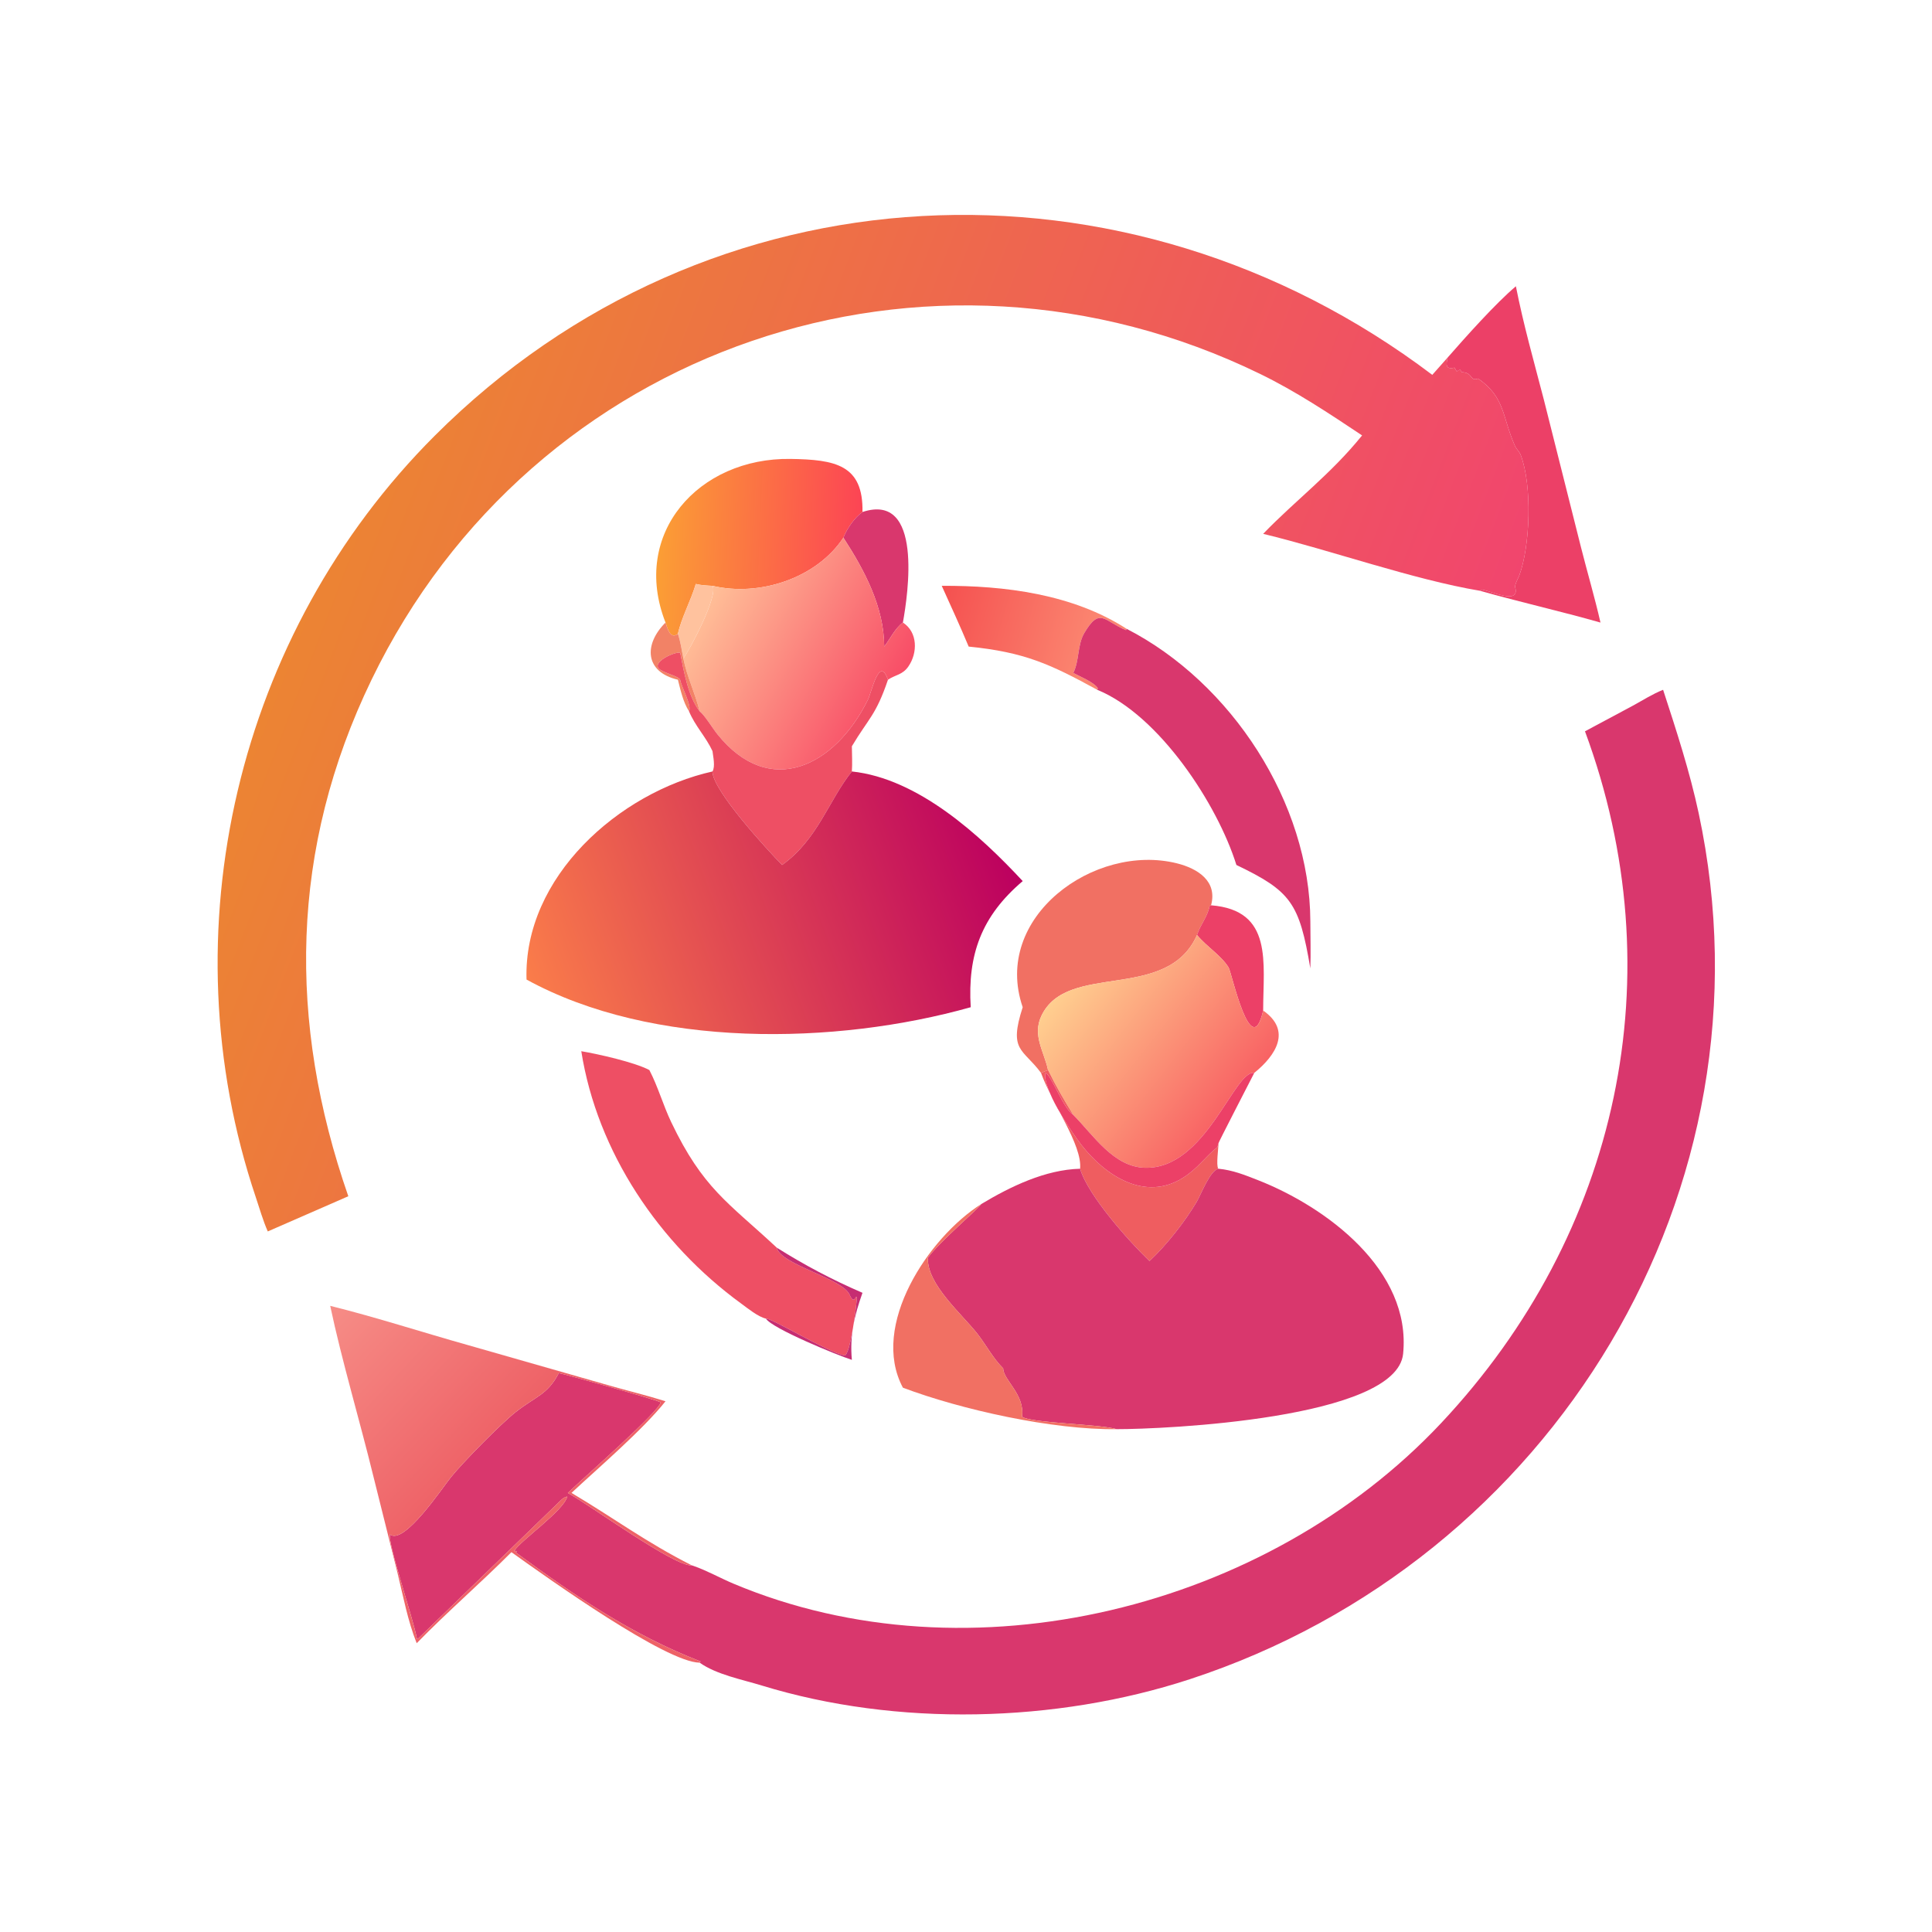 <svg xmlns="http://www.w3.org/2000/svg" width="1024" height="1024"><defs><linearGradient id="a" gradientUnits="userSpaceOnUse" x1="83.019" y1="153.043" x2="361.94" y2="260.467"><stop offset="0" stop-color="#EC8433"/><stop offset="1" stop-color="#F1456E"/></linearGradient></defs><path fill="url(#a)" transform="scale(2)" d="M379.572 99.341l4.077-4.6c-.516 2-.506 3.231 1.79 2.695l.596.964c.444-.203.313-.068.485-.286l.479-.101.375.626c3.098.028 2.051 2.56 4.357 1.687 7.189 5.038 6.287 9.953 9.716 17.774.398.906 1.205 1.556 1.556 2.47 3.087 8.05 2.521 24.167-.374 31.918-.265.709-1.27 2.485-1.092 3.131 1.336 4.85-6.498.925-8.841.641l-.456.308c-17.838-3.005-39.364-10.702-57.488-15.097 8.575-8.894 17.964-15.839 26.216-26.084-8.813-5.872-17.505-11.66-27.051-16.309-88.029-42.871-192.66-7.364-235.43 81.007-21.722 44.886-22.237 90.77-6.18 136.93l-21.34 9.325c-1.27-2.861-2.157-6.023-3.157-8.993-23.728-70.41-4.958-149.565 47.414-201.891 72.632-72.57 183.464-77.268 264.348-16.115z"/><path fill="#EC4067" d="M767.298 189.484c9.382-10.713 25.442-28.736 36.156-37.753 3.984 20.323 9.64 40.135 14.834 60.163l19.664 78.162c3.364 13.312 7.276 26.534 10.34 39.914-21.158-6.018-42.652-10.832-63.812-16.834l.912-.616c4.686.568 20.354 8.418 17.682-1.282-.356-1.292 1.654-4.844 2.184-6.262 5.79-15.502 6.922-47.736.748-63.836-.702-1.828-2.316-3.128-3.112-4.94-6.858-15.642-5.054-25.472-19.432-35.548-4.612 1.746-2.518-3.318-8.714-3.373l-.75-1.253-.958.202c-.344.435-.082.167-.97.573l-1.192-1.93c-4.592 1.073-4.612-1.39-3.58-5.387z"/><defs><linearGradient id="b" gradientUnits="userSpaceOnUse" x1="175.023" y1="144.172" x2="227.389" y2="146.427"><stop offset="0" stop-color="#FB9D35"/><stop offset="1" stop-color="#FC4554"/></linearGradient></defs><path fill="url(#b)" transform="scale(2)" d="M176.367 164.985c-9.254-23.601 8.771-43.717 33.091-43.366 11.964.172 19.344 1.582 19.108 14.064-2.116 1.499-4.1 4.402-5.059 6.809-7.148 10.799-22.275 15.696-34.689 12.759-1.507-.072-2.951-.133-4.422-.497-1.293 4.394-3.798 8.909-4.745 13.222-2.063 1.591-2.797-1.567-3.284-2.991z"/><path fill="#D9376D" d="M457.132 271.366c32.262-10.624 24.122 43.618 21.426 58.604-4.078 2.92-6.816 8.758-9.904 12.732-.104-21.046-10.468-40.472-21.64-57.718 1.918-4.814 5.886-10.62 10.118-13.618z"/><defs><linearGradient id="c" gradientUnits="userSpaceOnUse" x1="234.967" y1="185.539" x2="187.76" y2="159.391"><stop offset="0" stop-color="#F84E67"/><stop offset="1" stop-color="#FFBE97"/></linearGradient></defs><path fill="url(#c)" transform="scale(2)" d="M188.818 155.251c12.414 2.937 27.541-1.96 34.689-12.759 5.586 8.623 10.768 18.336 10.82 28.859 1.544-1.987 2.913-4.906 4.952-6.366 3.954 2.531 3.951 8.037 1.452 11.637-1.568 2.258-3.352 2.137-5.411 3.514-2.305-6.563-4.292 3.243-5.335 5.349-8.706 17.595-26.009 26.331-39.885 9.079-1.266-1.574-3.327-5.004-4.68-6.063-1.156-4.759-3.366-9.112-4.333-13.997 1.634-2.174 9.357-16.718 7.731-19.253z"/><path fill="#FFC29E" d="M368.792 309.508c2.942.728 5.83.85 8.844.994 3.252 5.07-12.194 34.158-15.462 38.506-.82-4.352-1.456-8.854-2.872-13.056 1.894-8.626 6.904-17.656 9.49-26.444z"/><defs><linearGradient id="d" gradientUnits="userSpaceOnUse" x1="249.414" y1="159.501" x2="288.455" y2="170.809"><stop offset="0" stop-color="#F55150"/><stop offset="1" stop-color="#FB8570"/></linearGradient></defs><path fill="url(#d)" transform="scale(2)" d="M249.57 155.251c16.661-.093 34.727 2.183 49.002 11.397l-.16.346c-5.755-2.329-6.896-6.262-11.033.714-1.902 3.208-1.294 7.246-2.938 10.638 1.757.936 5.408 2.405 6.487 4.02l-.142.439c-12.414-6.777-19.217-9.969-34.078-11.454-2.257-5.416-4.726-10.751-7.138-16.1z"/><path fill="#D9376D" d="M597.144 333.296c55.31 28.402 97.182 92.056 97.366 155.116.022 8.188.278 16.704-.004 24.848-5.86-34.72-10.252-40.896-39.19-54.806-9.996-32.064-40.914-79.428-73.744-92.844l.284-.878c-2.158-3.23-9.46-6.168-12.974-8.04 3.288-6.784 2.072-14.86 5.876-21.276 8.274-13.952 10.556-6.086 22.066-1.428l.32-.692z"/><path fill="#F28266" d="M352.734 329.97c.974 2.848 2.442 9.164 6.568 5.982 1.416 4.202 2.052 8.704 2.872 13.056 1.934 9.77 6.354 18.476 8.666 27.994-6.026-7.652-8.464-21.27-10.238-30.718-.356-1.886-14.882 3.896-11.518 7.938 2.012 2.418 11.064 4.136 11.438 6.21.696 3.87 6.256 13.54 4.668 16.57-3.1-4.796-4.506-11.28-5.888-16.73-17.614-4.138-18.18-18.712-6.568-30.302z"/><path fill="#EE4F64" d="M370.84 377.002c2.706 2.118 6.828 8.978 9.36 12.126 27.752 34.504 62.358 17.032 79.77-18.158 2.086-4.212 6.06-23.824 10.67-10.698-6.42 18.946-10.272 20.402-19.13 35.264.042 4.41.302 8.96 0 13.356-12.358 15.394-18.028 35.974-36.984 49.562-7.562-7.744-37-39.632-36.89-49.562 1.56-2.622.33-7.902 0-10.79-3.442-7.484-9.226-13.304-12.446-21.1 1.588-3.03-3.972-12.7-4.668-16.57-.374-2.074-9.426-3.792-11.438-6.21-3.364-4.042 11.162-9.824 11.518-7.938 1.774 9.448 4.212 23.066 10.238 30.718z"/><path fill="#D9376D" d="M366.708 829.676l.864.292c7.16 2.478 14.102 6.424 21.126 9.38 125.316 52.726 282.76 13.228 375.016-84.952 94.618-100.692 124.062-237.916 76.358-366.79l25.414-13.598c5.19-2.834 10.494-6.23 15.99-8.398 7.018 21.52 14.124 43.296 18.864 65.454 42.624 199.302-77.25 396.052-269.852 459.002-70.876 23.166-155.222 25.234-226.696 3.306-10.402-3.192-23.984-5.774-32.952-12.11l.432-.676c-36.374-14.088-66.804-34.88-97.872-57.722l.574-.572-.842-.338-.34.35-.214-.336c3.442-5.564 26.142-21.166 28.086-28.776-1.472.348-2.312.932-3.378 1.96l-75.938 73.6-.328-.07c-2.27-11.79-15.312-49.706-14.356-55.39 7.546 5.83 27.736-24.658 32.342-30.352 6.492-8.024 26.432-28.274 34.186-34.412 10.638-8.42 16.98-9.184 22.988-20.752 2.712.372 51.594 14.066 53.984 15.47-.278 4.448-40.372 39.574-49.212 48.054 11.308 6.104 56.72 39.308 65.756 38.376z"/><defs><linearGradient id="e" gradientUnits="userSpaceOnUse" x1="142.235" y1="264.86" x2="265.116" y2="219.902"><stop offset="0" stop-color="#FA7C4A"/><stop offset="1" stop-color="#BC005F"/></linearGradient></defs><path fill="url(#e)" transform="scale(2)" d="M207.263 229.227c9.478-6.794 12.313-17.084 18.492-24.781 17.552 1.855 33.942 16.849 45.272 29.052-10.968 9.318-14.624 19.516-13.776 33.425-35.752 10.072-84.321 10.996-117.715-7.329-.872-27.189 24.606-49.632 49.282-55.148-.055 4.965 14.664 20.909 18.445 24.781z"/><path fill="#F17063" d="M641.886 479.826l-.784.418c-1.082 5.67-4.952 9.94-6.652 15.328-15.94 35.89-68.91 13.792-82.54 42.972-4.814 10.308 1.506 18.788 3.578 28.606l-3.726 1.504c-9.652-13.018-17.3-11.4-9.708-34.808-16.36-47.716 38-87.144 81.714-76.272 11.038 2.746 21.626 9.448 18.118 22.252z"/><path fill="#EC4067" d="M634.45 495.572c1.7-5.388 5.57-9.658 6.652-15.328l.784-.418c33.078 2.614 27.612 30.388 27.618 55.776-6.386 28.23-16.718-20.29-18.332-22.842-4.16-6.574-11.724-11.094-16.722-17.188z"/><defs><linearGradient id="f" gradientUnits="userSpaceOnUse" x1="326.158" y1="292.768" x2="283.743" y2="259.533"><stop offset="0" stop-color="#F86364"/><stop offset="1" stop-color="#FFCE8F"/></linearGradient></defs><path fill="url(#f)" transform="scale(2)" d="M317.225 247.786c2.499 3.047 6.281 5.307 8.361 8.594.807 1.276 5.973 25.536 9.166 11.421 7.547 5.272 3.479 11.798-2.355 16.526-5.325-.795-12.805 25.59-28.98 25.144-8.356-.231-13.642-8.647-18.976-13.999-2.444-3.905-4.684-7.754-6.697-11.897-1.036-4.909-4.196-9.149-1.789-14.303 6.815-14.59 33.3-3.541 41.27-21.486z"/><path fill="#EE4F64" d="M411.678 661.268c2.002 9.072 34.814 16.2 38.666 25.014 1.146 2.618 2.102 3.616 3.418 1.03l.382.262c.066 2.732-3.512 31.414-6.574 30.836-8.84-1.668-39.002-20.068-41.614-19.51-4.232-.992-9.578-5.408-13.186-8.038-43.35-31.6-76.214-80.14-84.678-133.7 9.034 1.516 28.316 5.862 36.084 9.988 4.56 8.748 7.302 18.646 11.594 27.628 16.75 35.062 30.122 42.53 55.338 65.954l.57.536z"/><path fill="#EF5D60" d="M551.762 568.654l3.726-1.504c4.026 8.286 8.506 15.984 13.394 23.794-5.602-3.778-11.264-20.758-14.75-22.242-1.904 7.59 13.074 30.474 19.014 38.1 12.854 16.496 33.632 30.008 53.644 17.6 8.11-5.03 11.888-11.238 18.458-16.392l.61-2.168c-.046 2.59-1.342 11.714-.176 13.522l.176.092c-4.468.746-9.366 13.83-11.64 17.65-6.278 10.542-16.006 22.926-24.964 31.278-10.782-10.374-32.566-34.656-36.784-48.928 1.22-12.648-14.81-34.456-20.708-50.802z"/><path fill="#EC4067" d="M568.882 590.944c10.668 10.704 21.24 27.536 37.952 27.998 32.35.892 47.31-51.878 57.96-50.288-2.526 4.914-18.912 36.708-18.936 37.188l-.61 2.168c-6.57 5.154-10.348 11.362-18.458 16.392-20.012 12.408-40.79-1.104-53.644-17.6-5.94-7.626-20.918-30.51-19.014-38.1 3.486 1.484 9.148 18.464 14.75 22.242z"/><path fill="#D9376D" d="M609.254 668.384c8.958-8.352 18.686-20.736 24.964-31.278 2.274-3.82 7.172-16.904 11.64-17.65 7.474.71 13.868 3.29 20.802 6.008 36.318 14.242 81.492 47.718 77.024 92.086-3.48 34.554-127.326 39.984-151.862 39.938-8.168-2.654-46.124-3.236-50.126-6.616 1.58-11.908-9.928-19.342-9.98-25.594-5.39-5.334-8.934-12.252-13.568-18.202-8.17-10.488-27.084-26.504-26.334-40.49 6.196-8.484 26.998-26.134 28.248-28.39 15.488-9.314 33.992-18.266 52.408-18.74 4.218 14.272 26.002 38.554 36.784 48.928z"/><path fill="#F17063" d="M478.558 735.5c-17.612-32.962 13.712-79.734 41.504-97.304-1.25 2.256-22.052 19.906-28.248 28.39-.75 13.986 18.164 30.002 26.334 40.49 4.634 5.95 8.178 12.868 13.568 18.202.052 6.252 11.56 13.686 9.98 25.594 4.002 3.38 41.958 3.962 50.126 6.616-33.922.454-82.456-10.352-113.264-21.988z"/><path fill="#C62D72" d="M405.956 698.9c2.612-.558 32.774 17.842 41.614 19.51 3.062.578 6.64-28.104 6.574-30.836l-.382-.262c-1.316 2.586-2.272 1.588-3.418-1.03-3.852-8.814-36.664-15.942-38.666-25.014 14.752 9.294 29.46 17.036 45.454 23.952-4.268 11.972-6.822 22.704-5.622 35.534-7.818-2.478-42.376-16.664-45.554-21.854z"/><defs><linearGradient id="g" gradientUnits="userSpaceOnUse" x1="127.288" y1="386.693" x2="86.692" y2="348.402"><stop offset="0" stop-color="#EE6267"/><stop offset="1" stop-color="#F68C86"/></linearGradient></defs><path fill="url(#g)" transform="scale(2)" d="M151.447 395.634c11.132 6.591 19.809 13.117 31.907 19.204-4.518.466-27.224-16.136-32.878-19.188 4.42-4.24 24.467-21.803 24.606-24.027-1.195-.702-25.636-7.549-26.992-7.735-3.004 5.784-6.175 6.166-11.494 10.376-3.877 3.069-13.847 13.194-17.093 17.206-2.303 2.847-12.398 18.091-16.171 15.176-.478 2.842 6.043 21.8 7.178 27.695l.164.035 37.969-36.8c.533-.514.953-.806 1.689-.98-.972 3.805-12.322 11.606-14.043 14.388l.107.168.17-.175.421.169-.287.286c15.534 11.421 30.749 21.817 48.936 28.861l-.216.338c-8.963-.113-39.571-21.916-49.886-29.289-8.181 8.217-17.018 15.825-25.105 24.128-2.387-5.947-3.593-12.568-5.122-18.778l-6.403-25.634c-3.576-14.637-8.33-30.484-11.394-44.996 12.292 3.057 24.446 7.025 36.647 10.446l37.18 10.629c4.996 1.44 10.073 2.644 15.03 4.211-6.016 7.565-17.737 17.595-24.92 24.286z"/></svg>